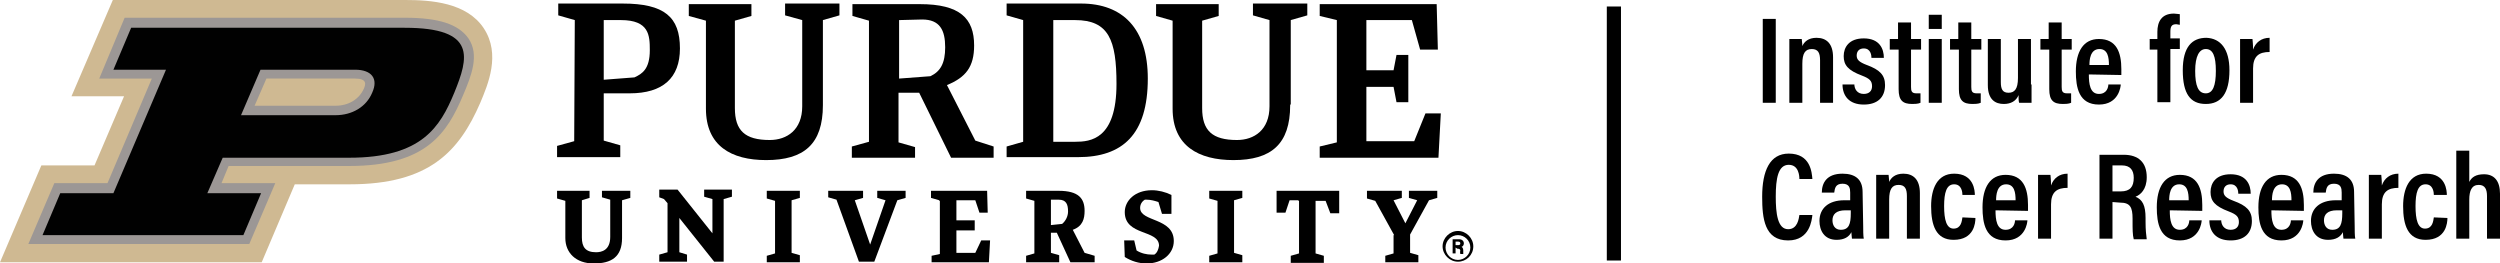 <?xml version="1.0" encoding="UTF-8"?>
<svg id="Layer_1" data-name="Layer 1" xmlns="http://www.w3.org/2000/svg" viewBox="0 0 423.2 44.6">
  <defs>
    <style>
      .cls-1, .cls-2, .cls-3, .cls-4 {
        stroke-width: 0px;
      }

      .cls-2 {
        fill: #cfb992;
      }

      .cls-3 {
        fill: #9c9795;
      }

      .cls-4 {
        fill: #010101;
      }
    </style>
  </defs>
  <g>
    <path class="cls-1" d="M97.3,3.4l-2.8-.8V.6h10.9c7.1,0,9.7,2.3,9.7,7.6,0,5-2.9,7.6-8.5,7.6h-4.4v8l2.8.8v2h-10.7v-1.9l2.9-.8.1-20.5h0ZM102.2,3.4v10.1l5.2-.4c1.3-.6,2.6-1.4,2.6-4.6,0-2.5-.1-5.1-4.9-5.1h-2.9Z"/>
    <path class="cls-1" d="M155.6,15.7h-3.5v8.4l2.8.8v1.8h-10.7v-1.9l2.9-.8V3.5l-2.8-.8V.7h11.4c6.8,0,9.2,2.4,9.2,7,0,3.6-1.4,5.4-4.6,6.7l4.8,9.4,3.1,1v1.9h-7.2l-5.4-11ZM152.2,3.4v9.9l5.3-.4c1.7-.8,2.5-2.2,2.5-4.9,0-2.9-.9-4.7-3.9-4.7l-3.9.1Z"/>
    <path class="cls-1" d="M170.4,24.8l2.8-.8V3.4l-2.8-.8V.6h12.6c7.1,0,11.3,4.3,11.3,12.7,0,9.5-4.3,13.3-11.8,13.3h-12.1v-1.8ZM178.3,3.4v20.6h3.7c2.6,0,7-.4,7-9.8,0-7.4-1.3-10.8-7-10.8h-3.7Z"/>
    <path class="cls-1" d="M105.3,40.3c0,3.2-1.8,4.3-4.8,4.3s-4.8-1.8-4.8-4.3v-6.3l-1.4-.4v-1.3h5.5v1.2l-1.3.4v6.3c0,1.6.6,2.5,2.4,2.5.9,0,2.4-.3,2.4-2.6v-6.3l-1.4-.4v-1.1h4.8v1.2l-1.4.4s0,6.4,0,6.4Z"/>
    <path class="cls-1" d="M115,36.9v5.8l1.3.4v1.2h-4.7v-1.2l1.4-.4v-8.3l-.6-.7-.8-.3v-1.3h3.1l5.9,7.4v-5.8l-1.4-.4v-1.2h4.7v1.2l-1.4.4v10.6h-1.6l-5.9-7.4Z"/>
    <path class="cls-1" d="M134,42.8l1.4.4v1.2h-5.6v-1.1l1.4-.4v-8.9l-1.4-.4v-1.3h5.6v1.2l-1.4.4v8.9Z"/>
    <path class="cls-1" d="M208.9,42.8l1.4.4v1.2h-5.6v-1.1l1.4-.4v-8.9l-1.4-.4v-1.3h5.6v1.2l-1.4.4v8.9Z"/>
    <path class="cls-1" d="M148,44.3h-2.6l-3.8-10.5-1.4-.4v-1.1h5.9v1.2l-1.4.4,2.6,7.5,2.6-7.5-1.4-.4v-1.2h4.8v1.2l-1.4.4-3.9,10.4Z"/>
    <path class="cls-1" d="M159,33.9l-1.4-.4v-1.2h9.5l.1,3.7h-1.4l-.7-2.1h-3.2v3.4h3.1v1.7h-3.1v3.8h3.2l1-2.1h1.5l-.2,3.7h-9.7v-1.1l1.4-.3v-9h-.1v-.1h0Z"/>
    <path class="cls-1" d="M178.9,39.4h-1v3.4l1.4.4v1.2h-5.6v-1.1l1.4-.4v-8.9l-1.4-.4v-1.3h5.5c3.4,0,4.4,1.3,4.4,3.4,0,1.3-.3,2.6-2,3.2l2,3.9,1.7.5v1.1h-4.1l-2.3-5ZM177.9,33.9v4.2l1.9-.2c.6-.5,1-1.3,1-2.1,0-1.2-.3-2-1.6-2h-1.3v.1h0Z"/>
    <path class="cls-1" d="M190.3,40.7h1.7l.4,1.7c.8.5,1.7.7,2.6.7h.4c.5-.3.7-.9.8-1.5,0-2.8-5.8-1.6-5.8-5.7,0-1.9,1.7-3.7,4.6-3.7,1.1,0,2.3.3,3.3.8v3.2h-1.6l-.6-2c-.6-.2-1.3-.4-2-.4h-.3c-.5.3-.8.8-.8,1.4,0,2.4,5.7,1.6,5.7,5.6,0,2.2-2,3.8-4.6,3.8-1.3,0-2.6-.4-3.7-1.1l-.1-2.8Z"/>
    <path class="cls-1" d="M219.9,33.9h-1.6l-.7,2.1h-1.5v-3.7h10.6v3.8h-1.5l-.8-2.1h-1.7v8.9l1.4.4v1.2h-5.6v-1.2l1.4-.4v-8.9h-.1v-.1h.1Z"/>
    <path class="cls-1" d="M236,39.8l-3.2-5.8-1.4-.4v-1.3h5.9v1.2l-1.4.4,2,3.9,2-3.9-1.4-.4v-1.2h4.8v1.2l-1.4.4-3.2,5.8v3.1l1.4.4v1.2h-5.6v-1.1l1.4-.4v-3.1s.1,0,.1,0Z"/>
    <polygon class="cls-1" points="241.3 19.2 239.4 23.9 231.3 23.9 231.3 14.7 235.9 14.7 236.4 17.3 238.4 17.3 238.4 9.3 236.4 9.3 235.9 11.9 231.3 11.9 231.3 3.4 239 3.4 240.4 8.4 243.4 8.4 243.2 .7 223.4 .7 223.4 2.7 226.3 3.4 226.3 24.1 223.4 24.8 223.4 26.7 243.5 26.7 243.9 19.2 241.3 19.2"/>
    <path class="cls-1" d="M139.3,17.8c0,6.6-3.2,9.3-9.6,9.3-5.9,0-10.2-2.4-10.2-8.7V3.5l-2.9-.8V.7h10.6v2l-2.8.8v14.8c0,3.8,1.7,5.4,5.9,5.4,2.9,0,5.5-1.7,5.5-5.7V3.4l-2.9-.8V.6h9.2v2l-2.8.8v14.4h0Z"/>
    <path class="cls-1" d="M218.4,17.8c0,6.6-3.2,9.3-9.6,9.3-5.9,0-10.3-2.4-10.3-8.7V3.5l-2.8-.8V.7h10.6v2l-2.8.8v14.8c0,3.8,1.7,5.4,5.9,5.4,2.9,0,5.5-1.7,5.5-5.7V3.4l-2.8-.8V.6h9.2v2l-2.8.8v14.3h-.1v.1Z"/>
    <path class="cls-2" d="M44.3,44.4l5.6-13.2h9.3c13.4,0,18.5-5.5,22.1-13.8,1.3-3.1,3.5-8.2.6-12.6s-9-4.8-13.3-4.8H19.1l-7,16.3h8.9l-5,11.7H7L0,44.4h44.3Z"/>
    <path class="cls-3" d="M79.3,6.5c-1.7-2.4-5-3.5-10.8-3.5H21.1l-4.3,10.3h8.9l-7.5,17.7h-9l-4.4,10.3h37.4l4.4-10.3h-9.1l1.2-2.9h20.4c13.1,0,16.6-5.6,19.3-12,1.4-3.3,2.8-6.8.9-9.6M45.1,13.3h15c2.1,0,1.8,1,1.5,1.7-.8,1.8-2.6,2.9-4.8,2.9h-13.7l2-4.6Z"/>
    <path class="cls-4" d="M68.5,4.7H22.2l-3,7.1h8.9l-8.9,20.9h-9l-3,7.1h34l3-7.1h-9.1l2.6-6h21.4c12.3,0,15.4-5.2,17.8-11,2.4-5.9,3.9-11-8.4-11M56.8,19.5h-16l3.3-7.7h16c2.8,0,4,1.5,2.9,3.9-1,2.4-3.4,3.8-6.2,3.8"/>
    <path class="cls-1" d="M246.8,44.3c-1.4,0-2.6-1.2-2.6-2.6s1.2-2.6,2.6-2.6,2.6,1.2,2.6,2.6h0c0,1.5-1.2,2.6-2.6,2.6ZM246.8,39.8c-1.1,0-2.1.9-2.1,2.1,0,1.1.9,2.1,2.1,2.1,1.1,0,2.1-.9,2.1-2.1s-1-2.1-2.1-2.1h0Z"/>
    <path class="cls-1" d="M246.4,41.9v1h-.5v-2.4h1.1c.5,0,.8.3.8.7,0,.2-.1.5-.4.6.1,0,.3.2.3.6v.6h-.5c0-.2-.1-.4,0-.5h0c0-.3-.1-.4-.5-.4l-.3-.2ZM246.4,41.5h.4c.3,0,.4-.1.4-.3s-.1-.3-.4-.3h-.4v.6Z"/>
  </g>
  <g>
    <path class="cls-1" d="M300.6,3.2v14.2h-2.2V3.2h2.2Z"/>
    <path class="cls-1" d="M302.9,10v-3.4h2.1c0,.3.1.7.1,1.2.3-.7,1-1.4,2.4-1.4,1.7,0,2.8,1,2.8,3.3v7.7h-2.2v-7.2c0-1.2-.3-1.9-1.4-1.9s-1.6.7-1.6,2.5v6.6h-2.2v-7.4h0Z"/>
    <path class="cls-1" d="M313.9,14.2c0,.9.5,1.7,1.6,1.7.9,0,1.4-.5,1.4-1.3,0-.9-.4-1.3-1.7-1.8-2.4-.9-3.1-1.8-3.1-3.3s.9-3,3.4-3c2.7,0,3.4,1.8,3.4,3.3h-2.1c0-.4-.1-1.6-1.3-1.6-.8,0-1.2.5-1.2,1.2s.4,1.1,1.7,1.6c2.2.8,3.1,1.7,3.1,3.4,0,2.1-1.3,3.3-3.6,3.3-2.5,0-3.6-1.5-3.6-3.4h2v-.1h0Z"/>
    <path class="cls-1" d="M319.8,6.6h1.5v-2.8h2.2v2.8h1.7v1.8h-1.7v6.3c0,.7.1,1.1.9,1.1h.7v1.6c-.4.2-1.1.2-1.4.2-1.6,0-2.3-.6-2.3-2.5v-6.7h-1.5v-1.8h-.1Z"/>
    <path class="cls-1" d="M326.5,6.6h2.2v10.8h-2.2V6.6ZM326.5,2.5h2.2v2.4h-2.2v-2.4Z"/>
    <path class="cls-1" d="M330,6.6h1.5v-2.8h2.2v2.8h1.7v1.8h-1.7v6.3c0,.7.1,1.1.9,1.1h.7v1.6c-.4.2-1.1.2-1.4.2-1.6,0-2.3-.6-2.3-2.5v-6.7h-1.5v-1.8h-.1Z"/>
    <path class="cls-1" d="M343.9,14.3v3.1h-2.1c-.1-.3-.1-.8-.1-1.3-.4,1-1.3,1.5-2.5,1.5-1.4,0-2.7-.7-2.7-3.2v-7.8h2.2v7.3c0,1.2.3,1.8,1.3,1.8s1.6-.6,1.6-2.5v-6.6h2.2v7.7h.1Z"/>
    <path class="cls-1" d="M345.3,6.6h1.5v-2.8h2.2v2.8h1.7v1.8h-1.7v6.3c0,.7.1,1.1.9,1.1h.7v1.6c-.4.2-1.1.2-1.4.2-1.6,0-2.3-.6-2.3-2.5v-6.7h-1.5v-1.8h-.1Z"/>
    <path class="cls-1" d="M353.6,12.6c0,1.6.2,3.3,1.7,3.3,1.4,0,1.6-1.2,1.6-1.6h2.1c0,.3-.3,3.4-3.7,3.4s-3.9-2.9-3.9-5.6c0-3.4,1.3-5.5,3.9-5.5,3,0,3.8,2.3,3.8,5.1v1l-5.5-.1h0ZM357,11c0-1.3-.2-2.7-1.6-2.7-1.6,0-1.7,1.9-1.7,2.7h3.3Z"/>
    <path class="cls-1" d="M365.2,17.4v-9h-1.3v-1.8h1.3v-1.2c0-1.7.7-3.1,2.8-3.1.3,0,.8.1,1,.1v1.8c-.2,0-.4-.1-.6-.1-.8,0-1,.4-1,1.3v1.1h1.6v1.8h-1.6v9h-2.2v.1h0Z"/>
    <path class="cls-1" d="M377.4,11.9c0,3.9-1.4,5.7-4,5.7s-3.9-1.7-3.9-5.7,1.6-5.5,4-5.5c2.4.1,3.9,1.9,3.9,5.5ZM371.6,12c0,2.5.5,3.8,1.8,3.8,1.2,0,1.7-1.3,1.7-3.8s-.5-3.7-1.7-3.7c-1.1,0-1.8,1.2-1.8,3.7Z"/>
    <path class="cls-1" d="M379.2,10.3v-3.7h2.1c0,.2.1.7.1,1.8.4-1.2,1.4-2,2.8-2v2.4c-1.8,0-2.8.7-2.8,2.8v5.8h-2.2v-7.1Z"/>
  </g>
  <g>
    <path class="cls-1" d="M306.8,36.4c-.1.8-.4,4.3-4.1,4.3-4,0-4.4-3.7-4.4-7.4,0-4.4,1.3-7.3,4.5-7.3,3.7,0,3.9,3.2,4,4.3h-2.2c0-.5-.1-2.4-1.8-2.4-1.8,0-2.2,2.3-2.2,5.4,0,2.8.3,5.5,2.1,5.5,1.6,0,1.8-1.8,1.9-2.4,0,0,2.2,0,2.2,0Z"/>
    <path class="cls-1" d="M315.4,38.2c0,.6,0,1.8.1,2.2h-2c0-.2-.1-.7-.1-1.1-.4.8-1.2,1.3-2.5,1.3-2.1,0-2.9-1.6-2.9-3.2,0-2.1,1.5-3.5,4.2-3.5h1v-1.3c0-.7-.1-1.5-1.3-1.5s-1.3.8-1.4,1.5h-2.1c0-1.6.8-3.2,3.5-3.2,2.2,0,3.4,1,3.4,3.1l.1,5.7h0ZM313.3,35.6h-.9c-1.6,0-2.2.7-2.2,1.7,0,.8.4,1.6,1.4,1.6,1.4,0,1.7-1,1.7-2.8v-.5Z"/>
    <path class="cls-1" d="M317.6,33v-3.4h2.1c0,.3.1.7.1,1.2.3-.7,1-1.4,2.4-1.4,1.7,0,2.8,1,2.8,3.3v7.7h-2.2v-7.2c0-1.2-.3-1.9-1.4-1.9s-1.6.7-1.6,2.5v6.6h-2.2v-7.4h0Z"/>
    <path class="cls-1" d="M334.4,36.9c0,.8-.2,3.7-3.7,3.7-3,0-3.8-2.5-3.8-5.7,0-2.9,1-5.5,3.9-5.5,3.4,0,3.5,3,3.5,3.6h-2.1c0-.4-.1-1.8-1.4-1.8s-1.7,1.4-1.7,3.7.4,3.8,1.6,3.8c1.3,0,1.4-1.3,1.5-1.9l2.2.1h0Z"/>
    <path class="cls-1" d="M337.8,35.6c0,1.6.2,3.3,1.7,3.3,1.4,0,1.6-1.2,1.6-1.6h2.1c0,.3-.3,3.4-3.7,3.4s-3.9-2.9-3.9-5.6c0-3.4,1.3-5.5,3.9-5.5,3,0,3.8,2.3,3.8,5.1v1l-5.5-.1h0ZM341.2,33.9c0-1.3-.2-2.7-1.6-2.7-1.6,0-1.7,1.9-1.7,2.7h3.3Z"/>
    <path class="cls-1" d="M345,33.3v-3.7h2.1c0,.2.1.7.1,1.8.4-1.2,1.4-2,2.8-2v2.4c-1.8,0-2.8.7-2.8,2.8v5.8h-2.2v-7.1Z"/>
    <path class="cls-1" d="M357.6,34.2v6.2h-2.2v-14.2h4.1c2.5,0,3.9,1.3,3.9,3.8,0,2.1-1.1,3-1.9,3.3,1.2.5,1.7,1.5,1.7,3.6v.6c0,1.5.1,2.2.2,3h-2.2c-.2-.7-.2-1.8-.2-3v-.5c0-1.9-.4-2.7-2.1-2.7l-1.3-.1h0ZM357.6,32.4h1.4c1.6,0,2.2-.8,2.2-2.3,0-1.3-.6-2.1-2-2.1h-1.6v4.4Z"/>
    <path class="cls-1" d="M367.3,35.6c0,1.6.2,3.3,1.7,3.3,1.4,0,1.6-1.2,1.6-1.6h2.1c0,.3-.3,3.4-3.7,3.4s-3.9-2.9-3.9-5.6c0-3.4,1.3-5.5,3.9-5.5,3,0,3.8,2.3,3.8,5.1v1l-5.5-.1h0ZM370.5,33.9c0-1.3-.2-2.7-1.6-2.7-1.6,0-1.7,1.9-1.7,2.7h3.3Z"/>
    <path class="cls-1" d="M376,37.2c0,.9.5,1.7,1.6,1.7.9,0,1.4-.5,1.4-1.3,0-.9-.4-1.3-1.7-1.8-2.4-.9-3.1-1.8-3.1-3.3s.9-3,3.4-3c2.7,0,3.4,1.8,3.4,3.3h-2.1c0-.4-.1-1.6-1.3-1.6-.8,0-1.2.5-1.2,1.2s.4,1.1,1.7,1.6c2.2.8,3.1,1.7,3.1,3.4,0,2.1-1.3,3.3-3.6,3.3-2.5,0-3.6-1.5-3.6-3.4h2v-.1h0Z"/>
    <path class="cls-1" d="M384.5,35.6c0,1.6.2,3.3,1.7,3.3,1.4,0,1.6-1.2,1.6-1.6h2.1c0,.3-.3,3.4-3.7,3.4s-3.9-2.9-3.9-5.6c0-3.4,1.3-5.5,3.9-5.5,3,0,3.8,2.3,3.8,5.1v1l-5.5-.1h0ZM387.9,33.9c0-1.3-.2-2.7-1.6-2.7-1.6,0-1.7,1.9-1.7,2.7h3.3Z"/>
    <path class="cls-1" d="M398.6,38.2c0,.6,0,1.8.1,2.2h-2c0-.2-.1-.7-.1-1.1-.4.8-1.2,1.3-2.5,1.3-2.1,0-2.9-1.6-2.9-3.2,0-2.1,1.5-3.5,4.2-3.5h1v-1.3c0-.7-.1-1.5-1.3-1.5s-1.3.8-1.4,1.5h-2.1c0-1.6.8-3.2,3.5-3.2,2.2,0,3.4,1,3.4,3.1l.1,5.7h0ZM396.5,35.6h-.9c-1.6,0-2.2.7-2.2,1.7,0,.8.4,1.6,1.4,1.6,1.4,0,1.7-1,1.7-2.8v-.5Z"/>
    <path class="cls-1" d="M401,33.3v-3.7h2.1c0,.2.1.7.1,1.8.4-1.2,1.4-2,2.8-2v2.4c-1.8,0-2.8.7-2.8,2.8v5.8h-2.2v-7.1Z"/>
    <path class="cls-1" d="M414.3,36.9c0,.8-.2,3.7-3.7,3.7-3,0-3.8-2.5-3.8-5.7,0-2.9,1-5.5,3.9-5.5,3.4,0,3.5,3,3.5,3.6h-2.2c0-.4-.1-1.8-1.4-1.8s-1.7,1.4-1.7,3.7.4,3.8,1.6,3.8c1.3,0,1.4-1.3,1.5-1.9l2.3.1h0Z"/>
    <path class="cls-1" d="M418,25.5v5.3c.4-.8,1.1-1.3,2.5-1.3,1.7,0,2.7,1.1,2.7,3.3v7.6h-2.2v-7.2c0-1.1-.3-1.9-1.4-1.9-1.2,0-1.6,1-1.6,2.5v6.6h-2.2v-14.9h2.2Z"/>
  </g>
  <rect class="cls-1" x="272" y="1.1" width="2.4" height="43"/>
</svg>